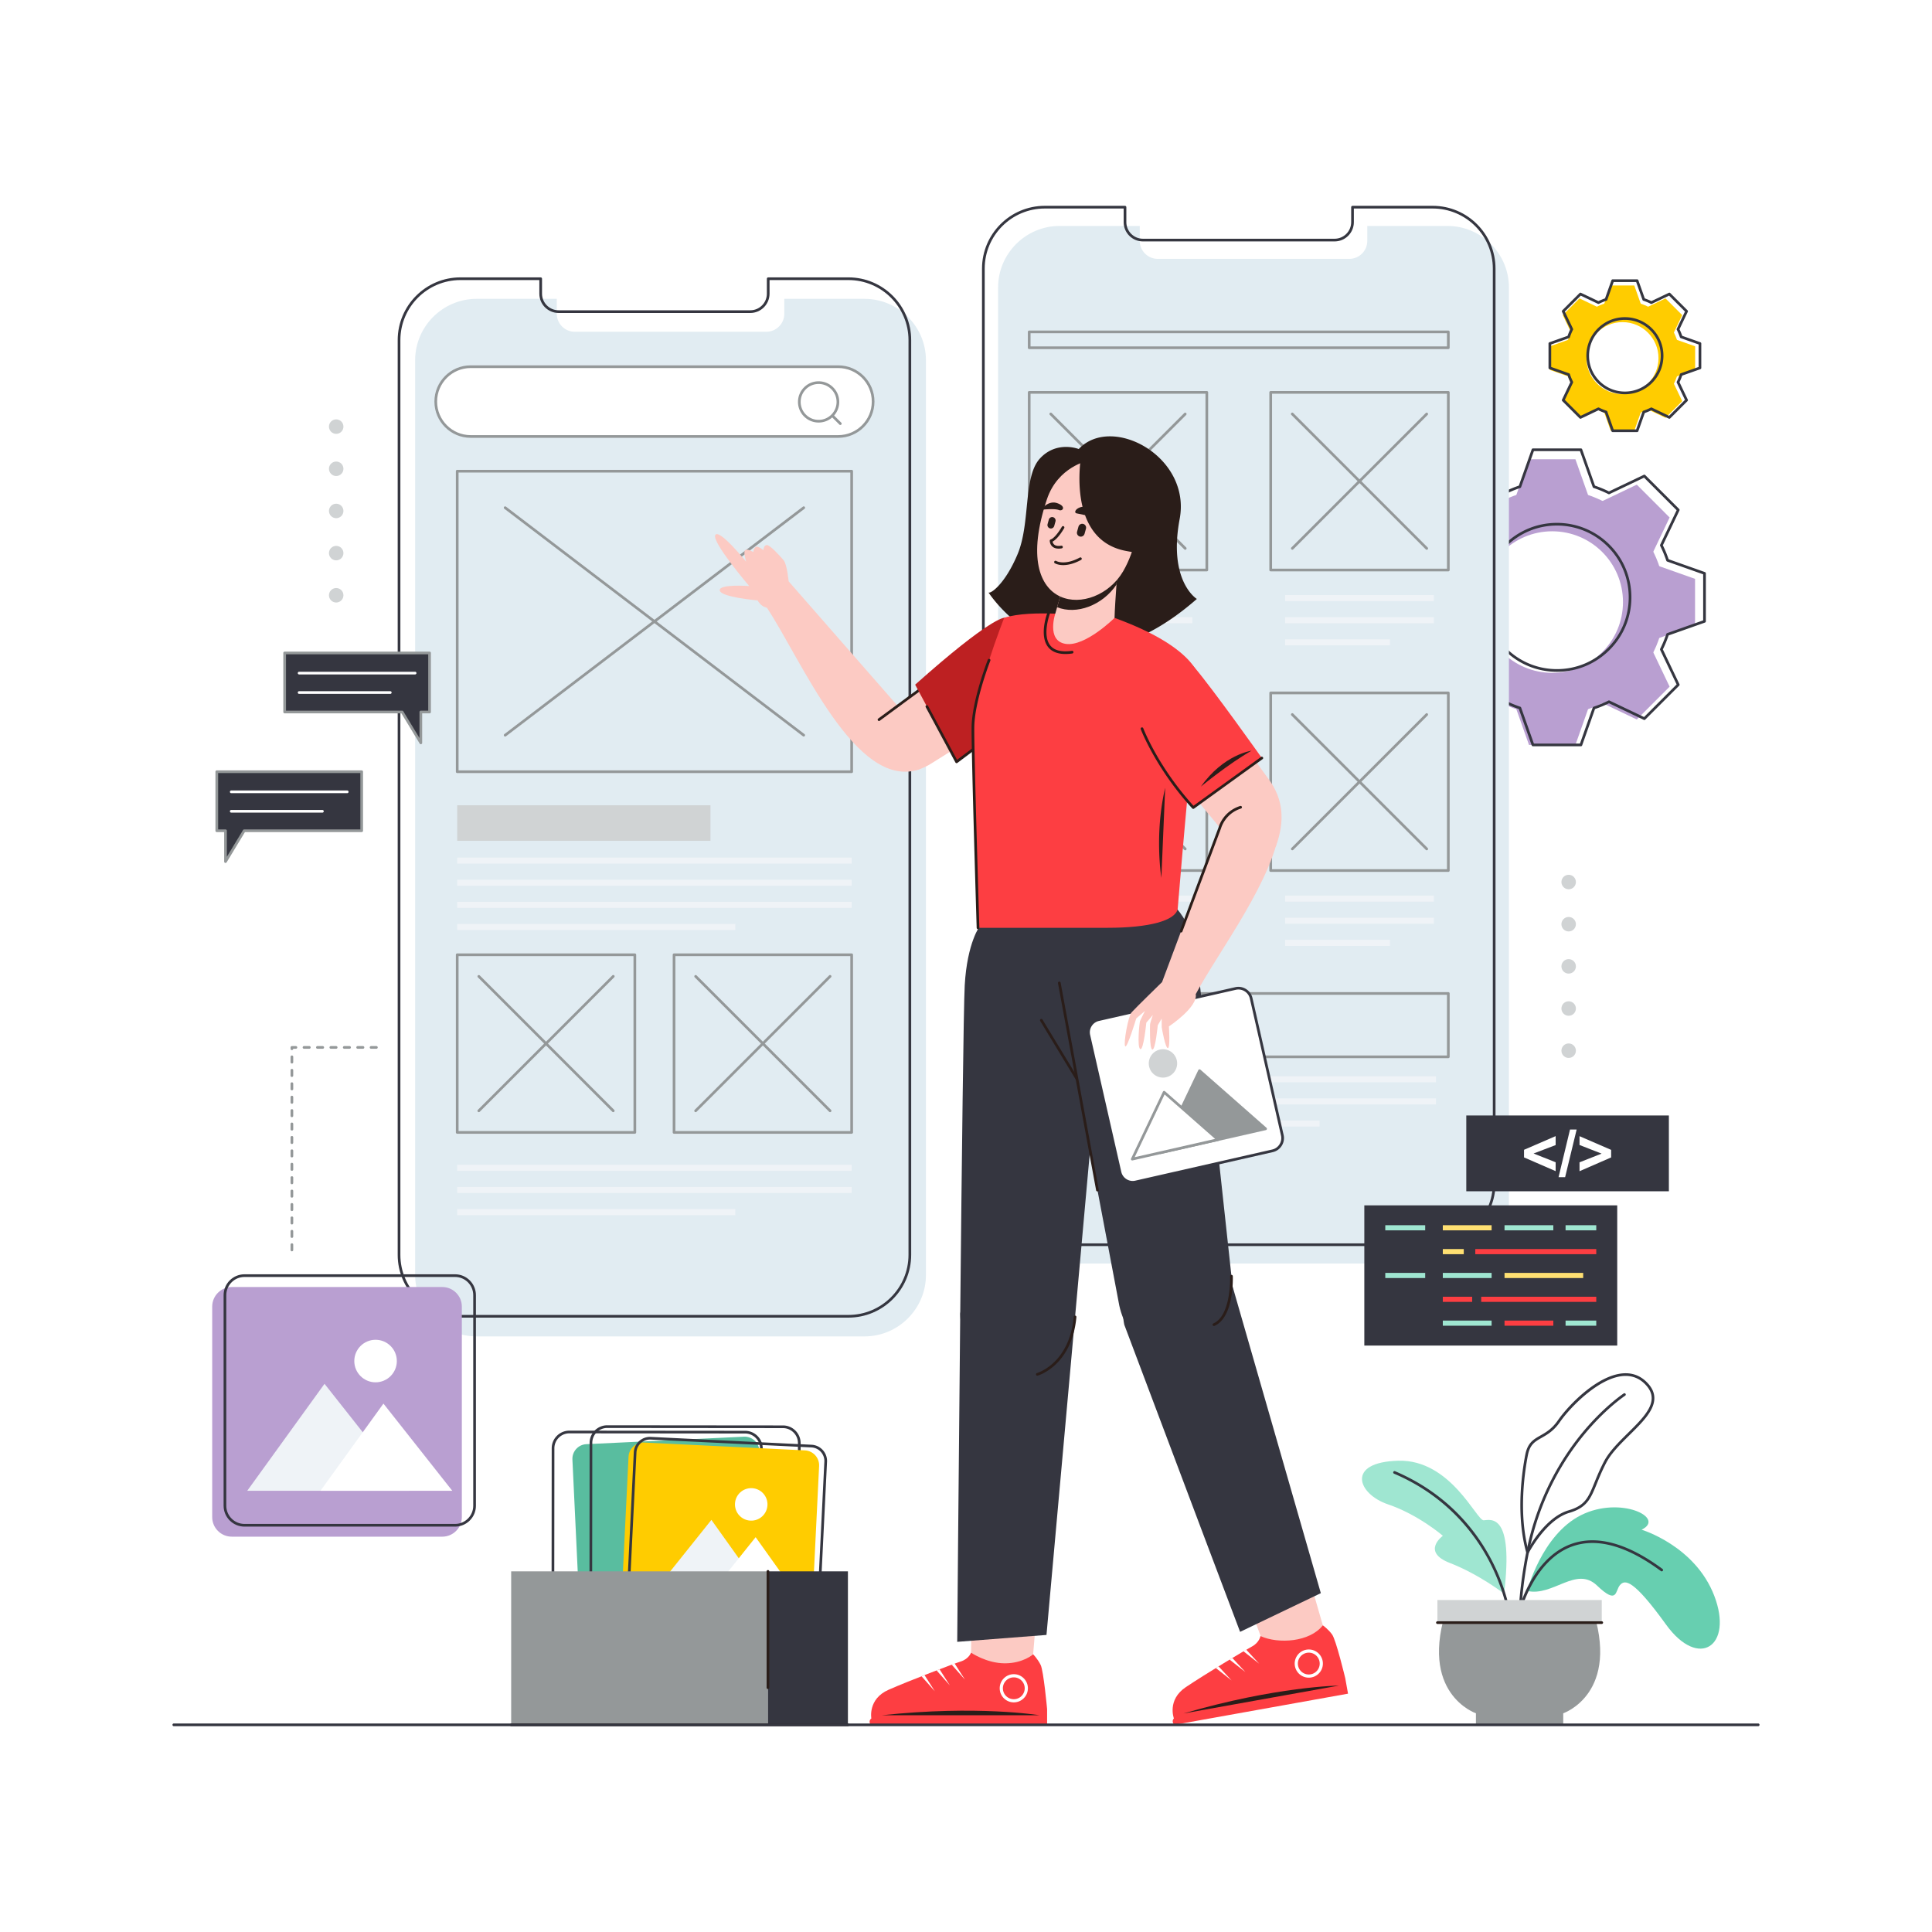 <svg xmlns="http://www.w3.org/2000/svg" width="3000" height="3000" id="female-ui-ux-designer-working-on-application-design"><path fill="#FFF" d="M0 0h3000v3000H0z"></path><path fill="#B99FD1" d="M2410.25 759.55c48.41 0 92.25 19.63 123.98 51.36 31.729 31.729 51.359 75.56 51.359 123.979 0 48.41-19.63 92.25-51.359 123.98-31.73 31.729-75.57 51.359-123.98 51.359-48.42 0-92.25-19.63-123.98-51.359-31.739-31.73-51.359-75.57-51.359-123.98 0-48.42 19.62-92.25 51.359-123.979 31.73-31.73 75.56-51.36 123.98-51.36zm77.71 97.62c-19.88-19.88-47.36-32.19-77.71-32.19s-57.83 12.311-77.72 32.19c-19.89 19.89-32.19 47.37-32.19 77.72 0 30.351 12.301 57.83 32.19 77.721 19.89 19.88 47.37 32.189 77.72 32.189s57.83-12.31 77.71-32.189c19.89-19.891 32.19-47.37 32.19-77.721 0-30.35-12.3-57.83-32.19-77.72z"></path><path fill="#B99FD1" d="M2410.25 713.08h-36.04l-30.46 86.09h133l-30.47-86.09zm0 443.62h-36.04l-30.46-86.09h133l-30.47 86.09z"></path><path fill="#B99FD1" d="m2253.4 778.05-25.48 25.48 39.33 82.41 94.05-94.04-82.41-39.34zm313.69 313.679-25.48 25.481-82.421-39.33 94.051-94.04 39.33 82.41zm0-313.679-25.48-25.49-82.421 39.34 94.051 94.04 39.33-82.41zm-313.69 313.679-25.48-25.479 39.33-82.41 94.05 94.04-82.41 39.33z"></path><path fill="#B99FD1" d="M2632.061 934.89v-36.04l-86.091-30.46v133l86.091-30.46zm-443.622 0v-36.04l86.091-30.46v133l-86.091-30.46z"></path><path fill="#353640" d="M2454.83 1158.785h-74.471a2.085 2.085 0 0 1-1.966-1.39l-19.95-56.384a183.124 183.124 0 0 1-21.681-8.983l-53.984 25.764c-.8.381-1.748.216-2.373-.408l-52.65-52.66a2.086 2.086 0 0 1-.407-2.372l25.764-53.975a183.252 183.252 0 0 1-8.992-21.69l-56.375-19.941a2.086 2.086 0 0 1-1.39-1.966v-74.47c0-.883.557-1.671 1.39-1.966l56.375-19.951a183.19 183.19 0 0 1 8.991-21.68l-25.763-53.984a2.086 2.086 0 0 1 .407-2.372l52.65-52.65a2.086 2.086 0 0 1 2.373-.408l53.983 25.763a181.96 181.96 0 0 1 21.682-8.983l19.95-56.383a2.085 2.085 0 0 1 1.966-1.39h74.471c.884 0 1.671.557 1.966 1.39l19.94 56.383a181.443 181.443 0 0 1 21.682 8.983l53.983-25.763a2.085 2.085 0 0 1 2.372.407l52.661 52.651c.624.625.787 1.575.407 2.372l-25.764 53.986a184.467 184.467 0 0 1 8.982 21.679l56.385 19.951a2.086 2.086 0 0 1 1.39 1.966v74.471c0 .883-.557 1.671-1.39 1.966l-56.385 19.941a183.834 183.834 0 0 1-8.982 21.679l25.764 53.986c.38.797.217 1.748-.407 2.372l-52.66 52.66a2.086 2.086 0 0 1-2.373.408l-53.975-25.764a183.29 183.29 0 0 1-21.69 8.984l-19.94 56.383a2.085 2.085 0 0 1-1.966 1.388zm-72.997-4.17h71.522l19.788-55.95a2.084 2.084 0 0 1 1.306-1.282 178.885 178.885 0 0 0 23.031-9.539 2.09 2.09 0 0 1 1.828-.016l53.56 25.565 50.575-50.576-25.565-53.57a2.086 2.086 0 0 1 .016-1.829 179.646 179.646 0 0 0 9.54-23.022 2.085 2.085 0 0 1 1.281-1.303l55.95-19.788v-71.522l-55.95-19.798a2.08 2.08 0 0 1-1.281-1.303 180.346 180.346 0 0 0-9.54-23.022 2.087 2.087 0 0 1-.016-1.828l25.565-53.57-50.575-50.566-53.569 25.565a2.09 2.09 0 0 1-1.831-.017c-7.4-3.7-15.146-6.909-23.019-9.538a2.086 2.086 0 0 1-1.306-1.282l-19.788-55.95h-71.522l-19.797 55.95a2.084 2.084 0 0 1-1.306 1.282 177.719 177.719 0 0 0-23.02 9.538 2.092 2.092 0 0 1-1.83.017l-53.569-25.565-50.565 50.566 25.565 53.57c.276.58.271 1.255-.017 1.831a178.57 178.57 0 0 0-9.549 23.021 2.086 2.086 0 0 1-1.281 1.302l-55.94 19.797v71.523l55.94 19.788a2.083 2.083 0 0 1 1.281 1.303 179.091 179.091 0 0 0 9.549 23.032c.287.575.293 1.25.017 1.83l-25.565 53.56 50.566 50.576 53.568-25.565a2.083 2.083 0 0 1 1.829.016 178.767 178.767 0 0 0 23.021 9.539 2.09 2.09 0 0 1 1.305 1.282l19.798 55.948zm35.757-111.44c-30.896 0-59.934-12.029-81.765-33.871-21.835-21.835-33.86-50.873-33.86-81.764s12.025-59.929 33.86-81.764c21.836-21.835 50.874-33.861 81.765-33.861 30.892 0 59.929 12.025 81.765 33.861 21.841 21.831 33.87 50.869 33.87 81.764s-12.029 59.933-33.871 81.765c-21.831 21.841-50.869 33.87-81.764 33.87zm0-227.09c-29.777 0-57.768 11.591-78.815 32.639s-32.64 49.039-32.64 78.816 11.592 57.768 32.64 78.816c21.044 21.054 49.034 32.649 78.815 32.649s57.771-11.595 78.815-32.649c21.055-21.044 32.649-49.035 32.649-78.816 0-29.781-11.595-57.771-32.648-78.815-21.049-21.049-49.039-32.64-78.816-32.64z"></path><path fill="#FC0" d="M2519.4 466.92c24.619 0 46.909 9.98 63.05 26.12 16.13 16.13 26.11 38.42 26.11 63.04 0 24.63-9.98 46.92-26.11 63.05-16.14 16.141-38.431 26.12-63.05 26.12-24.621 0-46.92-9.979-63.051-26.12-16.14-16.13-26.12-38.42-26.12-63.05 0-24.62 9.98-46.91 26.12-63.04 16.13-16.14 38.43-26.12 63.051-26.12zm39.52 49.64c-10.11-10.109-24.09-16.369-39.52-16.369-15.44 0-29.41 6.26-39.53 16.369-10.11 10.11-16.37 24.091-16.37 39.521 0 15.44 6.26 29.42 16.37 39.53 10.12 10.109 24.09 16.369 39.53 16.369 15.43 0 29.409-6.26 39.52-16.369 10.11-10.11 16.37-24.091 16.37-39.53 0-15.431-6.26-29.411-16.37-39.521z"></path><path fill="#FC0" d="M2519.4 443.28h-18.33l-15.49 43.78h67.64l-15.5-43.78zm0 225.6h-18.33l-15.49-43.77h67.64l-15.5 43.77z"></path><path fill="#FC0" d="m2439.64 476.32-12.96 12.96 20 41.91 47.83-47.82-41.91-20.01zm159.52 159.53-12.96 12.96-41.91-20.01 47.83-47.821 20 41.911zm0-159.53-12.96-12.96-41.91 20.01 47.83 47.82 20-41.91zm-159.52 159.53-12.96-12.96 20-41.911 47.83 47.821-41.91 20.01z"></path><path fill="#FC0" d="M2632.2 556.08v-18.32l-43.78-15.489V589.9l43.78-15.49zm-225.6 0v-18.32l43.78-15.489V589.9l-43.78-15.49z"></path><path fill="#353640" d="M2542.07 670.965h-37.87a2.086 2.086 0 0 1-1.966-1.389l-9.982-28.199a94.185 94.185 0 0 1-10.227-4.239l-27.008 12.884a2.083 2.083 0 0 1-2.372-.408l-26.779-26.779a2.084 2.084 0 0 1-.407-2.373l12.895-26.998a93.699 93.699 0 0 1-4.241-10.236l-28.207-9.982a2.084 2.084 0 0 1-1.39-1.965v-37.87c0-.884.557-1.671 1.39-1.966l28.206-9.973a91.964 91.964 0 0 1 4.241-10.237l-12.894-27.006a2.086 2.086 0 0 1 .408-2.374l26.778-26.77a2.087 2.087 0 0 1 2.372-.408l27.008 12.885a93.99 93.99 0 0 1 10.227-4.239l9.982-28.209a2.085 2.085 0 0 1 1.966-1.389h37.87c.884 0 1.671.557 1.966 1.389l9.983 28.209a95.205 95.205 0 0 1 10.225 4.24l27.009-12.885a2.086 2.086 0 0 1 2.372.408l26.77 26.771c.624.625.787 1.575.407 2.372l-12.886 27.008a94.677 94.677 0 0 1 4.241 10.235l28.208 9.974a2.084 2.084 0 0 1 1.39 1.966v37.87c0 .883-.557 1.671-1.39 1.965l-28.209 9.983a94.35 94.35 0 0 1-4.239 10.227l12.885 27.007c.38.797.217 1.747-.407 2.372l-26.77 26.78a2.083 2.083 0 0 1-2.372.408l-27.009-12.885a94.58 94.58 0 0 1-10.234 4.24l-9.974 28.198a2.086 2.086 0 0 1-1.966 1.388zm-36.396-4.17h34.923l9.818-27.761a2.086 2.086 0 0 1 1.304-1.282 90.36 90.36 0 0 0 11.582-4.798 2.089 2.089 0 0 1 1.827-.016l26.59 12.685 24.687-24.695-12.687-26.59a2.087 2.087 0 0 1 .017-1.831 89.833 89.833 0 0 0 4.799-11.571 2.086 2.086 0 0 1 1.281-1.302l27.771-9.828v-34.922l-27.771-9.819a2.084 2.084 0 0 1-1.281-1.304 90.197 90.197 0 0 0-4.8-11.581 2.09 2.09 0 0 1-.016-1.829l12.686-26.59-24.686-24.686-26.59 12.686a2.087 2.087 0 0 1-1.828-.016 90.684 90.684 0 0 0-11.573-4.799 2.088 2.088 0 0 1-1.302-1.281l-9.828-27.771h-34.923l-9.827 27.771a2.086 2.086 0 0 1-1.302 1.281 90.06 90.06 0 0 0-11.572 4.798 2.082 2.082 0 0 1-1.83.017l-26.59-12.686-24.695 24.687 12.695 26.589a2.085 2.085 0 0 1-.018 1.833 87.515 87.515 0 0 0-4.796 11.573 2.089 2.089 0 0 1-1.283 1.308l-27.771 9.819v34.922l27.771 9.828a2.082 2.082 0 0 1 1.282 1.306 89.465 89.465 0 0 0 4.799 11.58 2.09 2.09 0 0 1 .016 1.829l-12.695 26.58 24.695 24.695 26.59-12.685a2.079 2.079 0 0 1 1.83.017 90.05 90.05 0 0 0 11.571 4.797 2.085 2.085 0 0 1 1.303 1.281l9.827 27.761zm17.456-54.62c-15.981 0-31.006-6.222-42.305-17.521-11.298-11.298-17.521-26.322-17.521-42.304 0-15.993 6.223-31.017 17.521-42.305 11.306-11.304 26.329-17.53 42.304-17.53 15.98 0 31.008 6.226 42.314 17.53 11.298 11.299 17.521 26.323 17.521 42.305 0 15.971-6.222 30.995-17.521 42.304-11.297 11.299-26.325 17.521-42.313 17.521zm0-115.49c-14.86 0-28.838 5.792-39.355 16.309-10.512 10.501-16.3 24.478-16.3 39.356 0 14.868 5.789 28.845 16.3 39.356 10.511 10.511 24.487 16.299 39.355 16.299 14.874 0 28.854-5.789 39.365-16.299 10.511-10.521 16.3-24.498 16.3-39.356 0-14.868-5.789-28.845-16.3-39.356-10.517-10.517-24.498-16.309-39.365-16.309zm-1366.39 2052.72h-.042l-272.889-.24c-7.288-.005-14.156-2.867-19.338-8.06-5.181-5.19-8.031-12.061-8.025-19.347l.239-272.891c.012-15.088 12.29-27.363 27.37-27.363l272.938.24c7.284.006 14.15 2.868 19.333 8.06s8.035 12.063 8.029 19.348l-.25 272.899c-.011 15.084-12.287 27.354-27.365 27.354zm-272.652-323.73c-12.816 0-23.224 10.406-23.233 23.197l-.239 272.891c-.005 6.171 2.413 11.995 6.807 16.397 4.395 4.403 10.216 6.831 16.39 6.835l272.89.24.036 2.085v-2.085c12.782.001 23.188-10.4 23.197-23.187l.25-272.9c.005-6.171-2.414-11.994-6.81-16.397-4.396-4.403-10.215-6.831-16.386-6.836l-272.902-.24z"></path><path fill="#59BD9F" d="M1155.29 2230.899 910.47 2242.5c-12.489.59-22.22 11.29-21.63 23.78l11.6 244.82c.591 12.479 11.291 22.209 23.78 21.619l244.82-11.6c12.479-.59 22.21-11.29 21.62-23.77l-11.6-244.82c-.59-12.489-11.29-22.219-23.77-21.63z"></path><path fill="#353640" d="M1215.568 2541.075a.067.067 0 0 0-.02 0l-272.89-.24c-7.288-.005-14.156-2.868-19.338-8.061-5.18-5.192-8.031-12.066-8.025-19.356l.25-272.89c.011-15.088 12.296-27.363 27.387-27.363l272.91.25c7.288.005 14.155 2.867 19.337 8.06 5.181 5.19 8.031 12.061 8.026 19.347l-.24 272.891c-.021 15.087-12.313 27.362-27.397 27.362zm-272.62-323.74c-12.809 0-23.225 10.406-23.233 23.197l-.25 272.89c-.004 6.176 2.413 12.003 6.808 16.406 4.395 4.404 10.215 6.833 16.389 6.837l272.89.24.016 2.085v-2.085c12.79 0 23.209-10.406 23.227-23.198l.24-272.89c.004-6.171-2.413-11.995-6.807-16.397-4.396-4.403-10.216-6.831-16.39-6.835l-272.89-.25z"></path><path fill="#FC0" d="m1249.89 2252.149-249.63-12.189c-12.729-.62-23.649 9.29-24.27 22.02l-12.19 249.621c-.62 12.729 9.29 23.649 22.021 24.279l249.619 12.18c12.73.621 23.66-9.279 24.28-22.01l12.181-249.63c.629-12.73-9.281-23.649-22.011-24.271z"></path><path fill="#353640" d="M1246.804 2543.502c-.41 0-.822-.01-1.235-.03l-249.63-12.189c-6.712-.326-12.911-3.266-17.454-8.275-4.542-5.009-6.864-11.465-6.537-18.178l12.189-249.631c.676-13.879 12.421-24.67 26.455-23.991l249.62 12.181c13.912.688 24.678 12.561 24 26.464l-12.19 249.62c-.655 13.473-11.732 24.029-25.218 24.029zm-237.447-308.154c-11.259 0-20.507 8.809-21.055 20.054l-12.189 249.631c-.565 11.612 8.419 21.52 20.029 22.085l249.63 12.19c11.695.578 21.521-8.446 22.085-20.039l12.19-249.62c.565-11.608-8.425-21.521-20.041-22.097l-249.618-12.18a20.948 20.948 0 0 0-1.031-.024z"></path><path fill="#EFF3F7" d="m1198.57 2491.71-93.91-131.66-97.77 122.301z"></path><path fill="#FFF" d="m1249.9 2494.21-76.54-107.3-79.68 99.68zm-82.18-183.4c-13.93-.68-25.76 10.061-26.439 23.98-.681 13.92 10.05 25.76 23.979 26.439 13.92.681 25.76-10.05 26.44-23.979.68-13.92-10.06-25.76-23.98-26.44z"></path><path fill="#949899" d="M793.74 2678.31h398.72v-238.331H793.74z"></path><path fill="#353640" d="M1316.65 2678.31h-124.19v-238.331h124.19z"></path><path fill="#2A1D19" d="M1316.65 2680.395H793.74a2.086 2.086 0 0 1 0-4.17h522.91a2.086 2.086 0 0 1 0 4.17zm-124.19-57.7a2.086 2.086 0 0 1-2.085-2.085v-180.631a2.086 2.086 0 0 1 4.17 0v180.631a2.085 2.085 0 0 1-2.085 2.085z"></path><path fill="#E1ECF2" d="M1645.24 350.86h124.57v23.27c0 15.31 12.52 27.83 27.829 27.83h297.63c15.301 0 27.83-12.52 27.83-27.83v-23.27h124.561c52.46 0 95.38 42.92 95.38 95.38v1420.35c0 52.46-42.92 95.38-95.38 95.38h-602.42c-52.46 0-95.38-42.92-95.38-95.38V446.24c0-52.46 42.92-95.38 95.38-95.38z"></path><path fill="#353640" d="M2224.75 1934.895h-602.42c-53.742 0-97.465-43.723-97.465-97.465V417.07c0-53.742 43.723-97.465 97.465-97.465h124.56c1.151 0 2.085.934 2.085 2.085v23.28c0 14.196 11.549 25.745 25.745 25.745h297.63c14.196 0 25.745-11.549 25.745-25.745v-23.28c0-1.151.934-2.085 2.085-2.085h124.57c53.742 0 97.465 43.723 97.465 97.465v1420.36c0 53.742-43.723 97.465-97.465 97.465zm-602.42-1611.12c-51.443 0-93.295 41.852-93.295 93.295v1420.36c0 51.443 41.852 93.295 93.295 93.295h602.42c51.443 0 93.295-41.852 93.295-93.295V417.07c0-51.443-41.852-93.295-93.295-93.295h-122.485v21.195c0 16.495-13.42 29.915-29.915 29.915h-297.63c-16.495 0-29.915-13.42-29.915-29.915v-21.195H1622.33z"></path><path fill="#949899" d="M2248.939 1643.105h-650.81a2.086 2.086 0 0 1-2.085-2.085v-98.391c0-1.151.934-2.085 2.085-2.085h650.81c1.151 0 2.085.934 2.085 2.085v98.391a2.084 2.084 0 0 1-2.085 2.085zm-648.724-4.169h646.64v-94.221h-646.64v94.221z"></path><path fill="#EFF3F7" d="M1617.29 1671.229h612.5v9.371h-612.5zm0 34.371h612.5v9.37h-612.5zm0 34.379h431.78v9.371h-431.78z"></path><path fill="#949899" d="M1873.939 887.185h-275.81a2.086 2.086 0 0 1-2.085-2.085V609.29c0-1.151.934-2.085 2.085-2.085h275.81c1.151 0 2.085.934 2.085 2.085V885.1a2.085 2.085 0 0 1-2.085 2.085zm-273.724-4.17h271.64v-271.64h-271.64v271.64z"></path><path fill="#949899" d="M1840.41 853.655a2.083 2.083 0 0 1-1.475-.611L1736.04 750.149l-102.896 102.896a2.086 2.086 0 0 1-2.949-2.948L1733.092 747.2l-102.896-102.896a2.085 2.085 0 1 1 2.949-2.948l102.896 102.896 102.896-102.896a2.086 2.086 0 0 1 2.949 2.948L1738.988 747.2l102.896 102.896a2.085 2.085 0 0 1-1.474 3.559z"></path><path fill="#EFF3F7" d="M1620.57 924.01h230.93v9.37h-230.93zm0 34.37h230.93v9.37h-230.93zm0 34.38h162.8v9.37h-162.8z"></path><path fill="#949899" d="M2248.939 887.185h-275.81a2.086 2.086 0 0 1-2.085-2.085V609.29c0-1.151.934-2.085 2.085-2.085h275.81c1.151 0 2.085.934 2.085 2.085V885.1a2.085 2.085 0 0 1-2.085 2.085zm-273.724-4.17h271.64v-271.64h-271.64v271.64z"></path><path fill="#949899" d="M2215.41 853.655a2.083 2.083 0 0 1-1.475-.611L2111.04 750.149l-102.896 102.896a2.086 2.086 0 0 1-2.949-2.948L2108.092 747.2l-102.896-102.896a2.085 2.085 0 1 1 2.949-2.948l102.896 102.896 102.896-102.896a2.086 2.086 0 0 1 2.949 2.948L2113.988 747.2l102.896 102.896a2.085 2.085 0 0 1-1.474 3.559z"></path><path fill="#EFF3F7" d="M1995.57 924.01h230.93v9.37h-230.93zm0 34.37h230.93v9.37h-230.93zm0 34.38h162.8v9.37h-162.8z"></path><path fill="#949899" d="M1873.939 1353.855h-275.81a2.086 2.086 0 0 1-2.085-2.085v-275.81c0-1.151.934-2.085 2.085-2.085h275.81c1.151 0 2.085.934 2.085 2.085v275.811a2.084 2.084 0 0 1-2.085 2.084zm-273.724-4.169h271.64v-271.641h-271.64v271.641z"></path><path fill="#949899" d="M1840.41 1320.314a2.087 2.087 0 0 1-1.475-.61l-102.896-102.891-102.896 102.891a2.086 2.086 0 0 1-2.949-2.948l102.896-102.891-102.896-102.891a2.086 2.086 0 0 1 2.949-2.948l102.896 102.891 102.896-102.891a2.086 2.086 0 0 1 2.949 2.948l-102.896 102.891 102.896 102.891a2.086 2.086 0 0 1-1.474 3.558z"></path><path fill="#EFF3F7" d="M1620.57 1390.67h230.93v9.38h-230.93zm0 34.38h230.93v9.37h-230.93zm0 34.37h162.8v9.37h-162.8z"></path><path fill="#949899" d="M2248.939 1353.855h-275.81a2.086 2.086 0 0 1-2.085-2.085v-275.81c0-1.151.934-2.085 2.085-2.085h275.81c1.151 0 2.085.934 2.085 2.085v275.811a2.084 2.084 0 0 1-2.085 2.084zm-273.724-4.169h271.64v-271.641h-271.64v271.641z"></path><path fill="#949899" d="M2215.41 1320.314a2.087 2.087 0 0 1-1.475-.61l-102.896-102.891-102.896 102.891a2.086 2.086 0 0 1-2.949-2.948l102.896-102.891-102.896-102.891a2.086 2.086 0 0 1 2.949-2.948l102.896 102.891 102.896-102.891a2.086 2.086 0 0 1 2.949 2.948l-102.896 102.891 102.896 102.891a2.086 2.086 0 0 1-1.474 3.558z"></path><path fill="#EFF3F7" d="M1995.57 1390.67h230.93v9.38h-230.93zm0 34.38h230.93v9.37h-230.93zm0 34.37h162.8v9.37h-162.8z"></path><path fill="#949899" d="M2248.939 542.064h-650.81a2.086 2.086 0 0 1-2.085-2.085v-24.6c0-1.151.934-2.085 2.085-2.085h650.81c1.151 0 2.085.934 2.085 2.085v24.6a2.084 2.084 0 0 1-2.085 2.085zm-648.724-4.169h646.64v-20.43h-646.64v20.43z"></path><path fill="#E1ECF2" d="M740 464.04h124.57v23.28c0 15.3 12.52 27.83 27.83 27.83h297.63c15.3 0 27.83-12.53 27.83-27.83v-23.28h124.56c52.46 0 95.38 42.92 95.38 95.38v1420.36c0 52.46-42.92 95.38-95.38 95.38H740c-52.46 0-95.38-42.92-95.38-95.38V559.42c0-52.46 42.92-95.38 95.38-95.38z"></path><path fill="#353640" d="M1317.42 2045.995H715c-53.742 0-97.465-43.723-97.465-97.465V528.17c0-53.742 43.723-97.465 97.465-97.465h124.57c1.151 0 2.085.934 2.085 2.085v23.28c0 14.196 11.549 25.745 25.745 25.745h297.63c14.196 0 25.745-11.549 25.745-25.745v-23.28c0-1.151.934-2.085 2.085-2.085h124.56c53.742 0 97.465 43.723 97.465 97.465v1420.36c0 53.742-43.723 97.465-97.465 97.465zM715 434.875c-51.443 0-93.295 41.852-93.295 93.295v1420.36c0 51.443 41.852 93.295 93.295 93.295h602.42c51.443 0 93.295-41.852 93.295-93.295V528.17c0-51.443-41.852-93.295-93.295-93.295h-122.475v21.195c0 16.495-13.42 29.915-29.915 29.915H867.4c-16.495 0-29.915-13.42-29.915-29.915v-21.195H715z"></path><path fill="#FFF" d="M730.8 569.41h570.82c29.8 0 54.17 24.38 54.17 54.17 0 29.79-24.37 54.17-54.17 54.17H730.8c-29.79 0-54.16-24.38-54.16-54.17 0-29.79 24.37-54.17 54.16-54.17z"></path><path fill="#949899" d="M1301.62 679.835H730.8c-31.014 0-56.245-25.236-56.245-56.255s25.231-56.255 56.245-56.255h570.82c31.019 0 56.255 25.236 56.255 56.255s-25.236 56.255-56.255 56.255zM730.8 571.495c-28.714 0-52.075 23.365-52.075 52.085s23.361 52.085 52.075 52.085h570.82c28.72 0 52.085-23.365 52.085-52.085s-23.365-52.085-52.085-52.085H730.8z"></path><path fill="#949899" d="M1304.84 659.875a2.078 2.078 0 0 1-1.474-.611l-11.092-11.091c-5.844 5.146-13.27 7.957-21.129 7.957-8.558 0-16.602-3.333-22.65-9.386-6.052-6.052-9.385-14.097-9.385-22.653 0-8.555 3.334-16.598 9.386-22.646 6.047-6.052 14.092-9.386 22.649-9.386 8.558 0 16.603 3.333 22.65 9.387 6.051 6.047 9.384 14.089 9.384 22.645 0 7.858-2.811 15.284-7.958 21.132l11.092 11.092a2.085 2.085 0 0 1-1.473 3.56zm-33.695-63.645c-7.444 0-14.44 2.899-19.7 8.164l-.001.001c-5.265 5.26-8.164 12.255-8.164 19.696 0 7.442 2.899 14.44 8.164 19.705 5.261 5.265 12.257 8.164 19.701 8.164 7.441 0 14.436-2.897 19.696-8.159l.005-.005.004-.005c5.262-5.265 8.159-12.261 8.159-19.7 0-7.441-2.899-14.437-8.163-19.696-5.261-5.266-12.257-8.165-19.701-8.165zm51.315 604.175h-612.5a2.086 2.086 0 0 1-2.085-2.085V731.65c0-1.151.934-2.085 2.085-2.085h612.5c1.151 0 2.085.934 2.085 2.085v466.67a2.085 2.085 0 0 1-2.085 2.085zm-610.415-4.17h608.33v-462.5h-608.33v462.5z"></path><path fill="#949899" d="M1247.989 1143.665c-.441 0-.885-.139-1.262-.426l-230.512-175.627-230.512 175.627a2.085 2.085 0 1 1-2.527-3.317l229.599-174.931-229.599-174.932a2.085 2.085 0 1 1 2.527-3.317l230.512 175.627 230.512-175.627a2.085 2.085 0 1 1 2.527 3.317L1019.655 964.99l229.599 174.931a2.085 2.085 0 0 1-1.265 3.744zm-262.219 616.79H709.96a2.086 2.086 0 0 1-2.085-2.085v-275.81c0-1.151.934-2.085 2.085-2.085h275.81c1.151 0 2.085.934 2.085 2.085v275.811a2.086 2.086 0 0 1-2.085 2.084zm-273.725-4.17h271.64v-271.641h-271.64v271.641z"></path><path fill="#949899" d="M952.24 1726.915a2.077 2.077 0 0 1-1.474-.61L847.87 1623.408l-102.896 102.896a2.085 2.085 0 1 1-2.948-2.949l102.896-102.896-102.896-102.896a2.086 2.086 0 0 1 2.948-2.949L847.87 1617.51l102.896-102.896a2.085 2.085 0 1 1 2.948 2.949L850.819 1620.46l102.896 102.896a2.086 2.086 0 0 1-1.475 3.559zm370.22 33.54h-275.8a2.086 2.086 0 0 1-2.085-2.085v-275.81c0-1.151.934-2.085 2.085-2.085h275.8c1.151 0 2.085.934 2.085 2.085v275.811c0 1.15-.934 2.084-2.085 2.084zm-273.715-4.17h271.63v-271.641h-271.63v271.641z"></path><path fill="#949899" d="M1288.93 1726.915a2.077 2.077 0 0 1-1.474-.61l-102.896-102.896-102.896 102.896a2.085 2.085 0 1 1-2.948-2.949l102.896-102.896-102.896-102.896a2.086 2.086 0 0 1 2.948-2.949l102.896 102.896 102.896-102.896a2.085 2.085 0 1 1 2.948 2.949l-102.896 102.896 102.896 102.896a2.086 2.086 0 0 1-1.474 3.559z"></path><path fill="#D0D3D4" d="M709.96 1250.41h393.24v55.2H709.96z"></path><path fill="#EFF3F7" d="M709.96 1331.66h612.5v9.37h-612.5zm0 34.37h612.5v9.37h-612.5zm0 34.37h612.5v9.371h-612.5zm0 34.38h431.79v9.37H709.96zm0 373.949h612.5v9.371h-612.5zm0 34.381h612.5v9.369h-612.5zm0 34.369h431.79v9.371H709.96z"></path><path fill="#FCCAC3" d="M1393.189 1095.37 1224.6 902.7s-2.54-26.68-7.819-32.82c-5.28-6.14-21.45-24.32-26.37-23.55-4.91.77-4.891 7.91-4.891 7.91s-8.42-6.78-11.739-5.09c-3.32 1.699-4.04 8.09-4.04 8.09s-7.62-4.84-12.08-3.38.979 18.34.979 18.34-42.199-52.07-47.97-41.37c-5.77 10.7 52.68 79.19 52.68 79.19s-47.72-3.57-45.72 6.949c2 10.511 58.681 15.33 58.681 15.33 5.239 8.23 9.41 9.95 14.63 11.51 53.59 81.051 137.53 283.211 235.59 251.08 19.579-9.579 9.009-47.109-33.342-99.519z"></path><path fill="#FCCAC3" d="m1517.74 1005.91-124.551 89.46c-57.02 45.24-17.56 111.24 33.011 99.64 6.6-2.14 13.25-5.26 19.97-9.5 83.96-52.979 130.75-79.819 130.75-79.819s36.18-104.541-59.18-99.781z"></path><path fill="#2A1D19" d="M1364.921 1119.555a2.085 2.085 0 0 1-1.238-3.764l98.24-72.359a2.084 2.084 0 1 1 2.473 3.357l-98.24 72.359a2.07 2.07 0 0 1-1.235.407z"></path><path fill="#FCCAC3" d="m1507.87 2566.24 2.89-228.761s34.51-65.319 112.15 7.391l-18.66 223.93c-13.09 33.62-87.13 77.37-96.38-2.56z"></path><path fill="#FD3E42" d="M1353.02 2668.33s-5.699-30.229 26.811-44.49c32.5-14.26 99.52-39.92 112.07-43.909 12.55-4 15.97-13.69 15.97-13.69s23.95 16.54 52.47 16.54 43.91-13.98 43.91-13.98 7.141 7.131 11.7 16.541c4.56 9.42 9.979 68.439 9.979 68.439v24.53h-274.05s-4.2-5.89 1.14-9.981z"></path><path fill="#FFF" d="M1574.23 2599.68c6.039 0 11.51 2.45 15.47 6.41a21.829 21.829 0 0 1 6.409 15.46 21.81 21.81 0 0 1-6.409 15.47c-3.97 3.96-9.44 6.41-15.47 6.41-6.041 0-11.5-2.45-15.461-6.41a21.779 21.779 0 0 1-6.42-15.47c0-6.03 2.45-11.51 6.41-15.46a21.814 21.814 0 0 1 15.471-6.41zm11.98 9.889a16.897 16.897 0 0 0-11.979-4.959c-4.681 0-8.92 1.899-11.99 4.959a16.914 16.914 0 0 0-4.96 11.98c0 4.689 1.899 8.93 4.96 11.99 3.06 3.07 7.3 4.96 11.99 4.96 4.68 0 8.92-1.89 11.989-4.96a16.896 16.896 0 0 0 4.95-11.99c0-4.679-1.891-8.909-4.96-11.98z"></path><path fill="#2A1D19" d="M1369.02 2663.46h245.261c-.001 0-96.131-16.03-245.261 0z"></path><path fill="#FFF" d="m1451.6 2626.18-20.661-23.29 4.611-1.81zm23.37-9.05-20.659-23.29 4.609-1.8zm23.38-9.04-20.661-23.29 4.601-1.81z"></path><path fill="#FCCAC3" d="m1963.061 2555.68-78.621-214.85s9.031-73.32 107.461-32.96l62.17 215.939c-.301 36.071-53.941 103.291-91.01 31.871z"></path><path fill="#FD3E42" d="M1822.811 2668.29s-10.95-28.75 18.529-48.52c29.48-19.78 90.91-56.871 102.561-63.021 11.64-6.14 13.3-16.29 13.3-16.29 28.03 12.74 76.91 9.25 96.87-16.65 0 0 8.27 5.761 14.42 14.221 6.16 8.449 20.38 67.75 20.38 67.75l4.33 24.14-269.75 48.39c-.001 0-5.181-5.06-.64-10.02z"></path><path fill="#FFF" d="M2028.42 2561.66c5.95-1.07 11.76.38 16.36 3.569 4.59 3.2 7.97 8.15 9.04 14.101 1.06 5.94-.38 11.75-3.58 16.351-3.2 4.6-8.15 7.979-14.09 9.039a21.81 21.81 0 0 1-16.351-3.569 21.842 21.842 0 0 1-9.05-14.101 21.808 21.808 0 0 1 3.58-16.35 21.76 21.76 0 0 1 14.091-9.04zm13.54 7.62a16.848 16.848 0 0 0-12.67-2.771 16.93 16.93 0 0 0-10.92 7 16.962 16.962 0 0 0 4.229 23.601c3.561 2.47 8.07 3.59 12.681 2.76s8.45-3.44 10.92-7a16.89 16.89 0 0 0 2.76-12.67c-.82-4.61-3.44-8.44-7-10.92z"></path><path fill="#2A1D19" d="m1837.7 2660.67 241.409-43.31s-97.449 1.209-241.409 43.31z"></path><path fill="#FFF" d="m1912.4 2609.39-24.45-19.27 4.22-2.599zm21.411-13.03-24.452-19.27 4.221-2.6zm21.409-13.02-24.45-19.28 4.22-2.59z"></path><path fill="#353640" d="M1491.04 2039.81c-2.56 255.121-4.67 509.631-4.67 509.631l138.6-10.721 44.38-493.79s1.61-91.26-82.22-91.45c-83.819-.19-96.09 86.33-96.09 86.33zm254.75 17.24c89.81 238.801 179.82 476.881 179.82 476.881l125.36-60.091-137.07-476.45s-31.48-85.68-109.71-55.56c-78.23 30.12-58.4 115.22-58.4 115.22z"></path><path fill="#353640" d="M1521.96 1437.13s-20.24 26.04-23.95 93.08c-1.8 32.38-4.57 271.25-6.97 509.6 2.399 118.59 165.08 142.82 178.31 5.12l47.311-526.45c-4.791-121.251-124.001-156.52-194.701-81.35z"></path><path fill="#2A1D19" d="M1698.652 1720.935a2.08 2.08 0 0 1-1.784-1.004l-81.67-134.609a2.082 2.082 0 0 1 .701-2.863 2.082 2.082 0 0 1 2.863.701l81.67 134.609a2.082 2.082 0 0 1-1.78 3.166zm-87.903 415.231a2.085 2.085 0 0 1-.571-4.091c.126-.036 12.808-3.778 26.105-16.35 12.269-11.599 27.604-33.329 30.99-70.982a2.074 2.074 0 0 1 2.263-1.89 2.085 2.085 0 0 1 1.89 2.263c-3.514 39.086-19.59 61.711-32.456 73.808-14.022 13.184-27.1 17.006-27.649 17.162a2.1 2.1 0 0 1-.572.08z"></path><path fill="#353640" d="M1650.109 1430.32s-14.729 29.51-5.219 95.97c4.59 32.109 48.739 266.88 93.159 501.06 25.63 115.82 189.9 107.66 175.851-29.96l-56.91-525.5c-28.49-117.95-152.301-129.14-206.881-41.57z"></path><path fill="#2A1D19" d="M1704.118 1850.045a2.086 2.086 0 0 1-2.049-1.707l-59.229-321.67a2.087 2.087 0 0 1 4.102-.756l59.229 321.67a2.087 2.087 0 0 1-2.053 2.463zm180.853 208.961a2.086 2.086 0 0 1-.837-3.996c27.955-12.229 26.006-72.603 25.982-73.211a2.086 2.086 0 0 1 2.005-2.163 2.072 2.072 0 0 1 2.163 2.005c.098 2.601 2.052 63.833-28.479 77.189a2.076 2.076 0 0 1-.834.176z"></path><path fill="#BD2022" d="m1421.061 1063.16 64.33 119.8s87.26-62.859 117.579-102.79c30.32-39.93 10.341-130.1-43.63-120.88 0 0-20.699-1.14-138.279 103.87z"></path><path fill="#2A1D19" d="M1485.391 1185.045a2.081 2.081 0 0 1-1.837-1.099l-46.101-85.86a2.084 2.084 0 1 1 3.674-1.972l44.954 83.724 22.938-17.196a2.085 2.085 0 0 1 2.502 3.337l-24.879 18.65a2.096 2.096 0 0 1-1.251.416zM1675.07 697.25s-34.471-13.66-60.48 14.95c-26.01 28.609-14.3 100.14-34.46 148.26s-43.56 63.07-45.521 59.17c-1.949-3.9 117.051 191.18 323.83 10.41 0 0-44.869-27.311-26.66-124.2 18.201-96.89-105.34-163.21-156.709-108.59z"></path><path fill="#FD3E42" d="M1559.34 959.29s-47.5 119.95-48.98 177.63c-1.479 57.68 8.301 303.771 8.301 303.771h201.04c65.46 0 105.08-11.271 108.979-29.15 6.561-78.96 24.961-295.021 34.58-353.9 0 0 1.37-49.56-132.609-98.17-49.111-3.451-128.621-13.621-171.311-.181z"></path><path fill="#2A1D19" d="M1518.659 1442.775a2.085 2.085 0 0 1-2.083-2.021c-.083-2.693-8.308-269.732-7.901-311.195.409-41.792 25.007-104.664 25.256-105.294a2.086 2.086 0 0 1 3.879 1.53c-.245.623-24.563 62.788-24.965 103.806-.405 41.379 7.816 308.334 7.899 311.025a2.085 2.085 0 0 1-2.02 2.148l-.065.001zm290.621-219.504-5.91 139.76c0-.001-11.1-67.291 5.91-139.76zm-154.867-207.736c-12.134 0-21.123-3.568-26.8-10.661-14.373-17.958-1.912-51.597-1.374-53.021a2.086 2.086 0 0 1 3.902 1.473c-.123.327-12.162 32.848.732 48.948 6.244 7.796 17.553 10.597 33.605 8.332a2.085 2.085 0 0 1 .582 4.129c-3.781.534-7.331.8-10.647.8z"></path><path fill="#FCCAC3" d="M1736.18 874.94s-4.88 59.819-5.529 84.529c0 0-45.51 45.19-76.08 40.311-30.561-4.87-15.6-48.11-15.6-48.11l18.529-65.03 78.68-11.7z"></path><path fill="#2A1D19" d="M1736.18 874.94s-1.209 14.84-2.51 32.8c-21.8 32.39-62.14 47.26-92.189 35.12l16.02-56.221 78.679-11.699z"></path><path fill="#FCCAC3" d="M1689.37 715.45s-46.78 9.22-63.72 59.83c-60.2 179.819 75.529 185.399 118.34 111.84 37.449-64.34 39.02-182.72-54.62-171.67z"></path><path fill="#2A1D19" d="M1679.62 702.45s-26.66 133.95 67.63 152.81c94.28 18.86 76.32-31.66 55.91-94.29-20.4-62.62-126.14-79.33-123.54-58.52zm-28.635 175.053c-8.344 0-12.797-2.716-13.121-2.922a2.084 2.084 0 0 1 2.221-3.529c.193.117 12.863 7.505 36.595-5.277a2.085 2.085 0 1 1 1.978 3.671c-11.671 6.287-20.938 8.057-27.673 8.057zm-7.129-25.609c-3.975 0-7.193-1.035-9.603-3.097-4.211-3.603-4.191-8.947-4.188-9.173a2.084 2.084 0 0 1 1.461-1.962c6.149-1.929 14.603-14.861 17.34-19.681a2.085 2.085 0 0 1 3.627 2.059c-1.023 1.803-9.739 16.833-18.102 20.946.252 1.278.906 3.235 2.608 4.673 2.319 1.959 5.982 2.53 10.892 1.697a2.09 2.09 0 0 1 2.404 1.707 2.086 2.086 0 0 1-1.707 2.405c-1.679.283-3.257.426-4.732.426zm-23.106-60.684s16.93-1.76 23.41.74 11.779-5.891-2.801-10.75c-14.579-4.86-27.239 11.78-20.609 10.01z"></path><path fill="#2A1D19" d="M1671.33 797.06s25.359 4.881 34.779 8.461c9.431 3.569 2.281-13.66-14.789-17.891-17.07-4.22-25.68 7.48-19.99 9.43zm-36.11 6.02c2.841.79 4.521 3.76 3.73 6.61l-1.96 7.05c-.79 2.84-3.771 4.52-6.61 3.729-2.84-.79-4.521-3.77-3.729-6.609l1.959-7.051c.79-2.839 3.76-4.519 6.61-3.729zm46.86 10.45h.01c3.189.89 5.08 4.229 4.189 7.43l-2.199 7.93c-.891 3.2-4.24 5.091-7.43 4.2h-.011c-3.189-.89-5.079-4.24-4.189-7.43l2.2-7.93c.89-3.2 4.24-5.09 7.43-4.2z"></path><path fill="#FCCAC3" d="m1796.3 1167.19 97.91 118.01c32.58 33.99 66.16 49.67 86.81 29.3 14.45-39.26 11.891-73.271-10.709-104.1-58.7-80.061-78.601-109.19-78.601-109.19s-106.8-28.82-95.41 65.98z"></path><path fill="#FD3E42" d="m1959.4 1177.04-106.49 76.91s-82.811-84.3-79.86-130.15c2.96-45.85 50.95-123.66 80.94-88.449 29.98 35.209 105.41 141.689 105.41 141.689z"></path><path fill="#2A1D19" d="M1852.911 1256.035a2.08 2.08 0 0 1-1.538-.676c-56.548-61.713-79.806-122.498-80.034-123.104a2.086 2.086 0 0 1 3.903-1.47c.225.595 22.894 59.777 77.956 120.385l104.982-75.821a2.086 2.086 0 0 1 2.441 3.381l-106.49 76.91a2.073 2.073 0 0 1-1.22.395z"></path><path fill="#2A1D19" d="M1864.74 1221.42s42.59-35.27 78.6-55.72c0 0-43.47 5.8-78.6 55.72z"></path><path fill="#FFF" d="m1705.96 1583.28 212.64-48.37c10.851-2.46 21.74 4.39 24.2 15.229l48.37 212.65c2.47 10.84-4.391 21.73-15.23 24.2l-212.64 48.37c-10.85 2.47-21.739-4.391-24.2-15.23l-48.369-212.65c-2.471-10.839 4.378-21.729 15.229-24.199z"></path><path fill="#353640" d="M1758.835 1837.949c-10.33 0-19.485-7.3-21.769-17.357l-48.369-212.649c-1.318-5.786-.293-11.757 2.888-16.812 3.181-5.056 8.122-8.565 13.912-9.884l212.64-48.37a22.329 22.329 0 0 1 4.92-.553c10.336 0 19.494 7.299 21.776 17.354l48.37 212.649c1.317 5.785.291 11.756-2.893 16.813-3.183 5.056-8.122 8.565-13.908 9.884l-212.64 48.37a22.26 22.26 0 0 1-4.927.555zm164.222-301.455c-1.338 0-2.682.151-3.996.449l-212.638 48.37c-4.704 1.07-8.721 3.926-11.309 8.038-2.587 4.112-3.422 8.965-2.351 13.665l48.369 212.65c1.856 8.178 9.301 14.112 17.702 14.112 1.34 0 2.687-.152 4.002-.452l212.64-48.37c4.7-1.07 8.716-3.926 11.305-8.039 2.59-4.113 3.426-8.966 2.355-13.665l-48.37-212.65c-1.855-8.175-9.302-14.108-17.709-14.108z"></path><g fill="#949899"><path d="m1801.92 1789.92 60.7-127.38 102.58 90.24z"></path><path d="M1801.92 1792.005a2.083 2.083 0 0 1-1.882-2.981l60.7-127.38a2.08 2.08 0 0 1 1.463-1.146 2.077 2.077 0 0 1 1.796.477l102.58 90.24a2.085 2.085 0 0 1-.914 3.599l-163.28 37.14c-.154.034-.31.051-.463.051zm61.395-126.076-57.662 121.004 155.107-35.281-97.445-85.723z"></path></g><path fill="#FFF" d="m1758.189 1799.87 49.471-103.82 83.61 73.55z"></path><path fill="#949899" d="M1758.189 1801.955a2.083 2.083 0 0 1-1.882-2.981l49.471-103.82a2.08 2.08 0 0 1 3.259-.668l83.609 73.55a2.085 2.085 0 0 1-.914 3.599l-133.08 30.271a2.277 2.277 0 0 1-.463.049zm50.166-102.517-46.433 97.444 124.907-28.412-78.474-69.032z"></path><path fill="#D0D3D4" d="M1800.96 1629.8c11.86-2.699 23.66 4.73 26.36 16.59 2.699 11.86-4.73 23.66-16.59 26.36-11.86 2.7-23.66-4.729-26.36-16.59s4.73-23.66 16.59-26.36z"></path><path fill="#FCCAC3" d="m1894.21 1285.2-89.771 239.77s-41.899 40.83-47.289 46.99c-5.391 6.16-12.83 47.92-10.051 52.65 2.78 4.729 17.271-43.2 17.271-43.2l13.479-11.601s-6.75 13.41-7.65 15.7c-.899 2.3-4.779 40.49.341 43.49 5.11 2.99 9.439-40.979 9.439-40.979l10.13-11.91s-4.149 12.27-4.31 14.359c-.15 2.09-1.07 38.63 3.62 39.311 4.699.68 8.35-37.76 8.35-37.76l6.051-10.381s-.041 11.08.09 13.28c.129 2.2 5.76 33.03 9.59 32.55 3.83-.489 1.59-33.63 1.59-33.63s45.17-29.88 41.64-50.12v-.01c34.63-65.29 123.32-180.3 131.7-264.72-.391-1.811-7.99-34.94-40.83-37.74-33.76-2.879-53.391 43.951-53.39 43.951z"></path><path fill="#2A1D19" d="M1834.05 1447.965a2.085 2.085 0 0 1-1.952-2.817l60.124-160.584c.555-2.042 7.273-24.712 33.587-33.072a2.086 2.086 0 0 1 1.262 3.975c-24.716 7.852-30.784 30.035-30.843 30.258-.018.069-.04.14-.065.207l-60.16 160.68a2.089 2.089 0 0 1-1.953 1.353z"></path><path fill="#B99FD1" d="M686.82 1998.49h-327c-16.681 0-30.32 13.649-30.32 30.319v327.01c0 16.67 13.64 30.311 30.32 30.311h327c16.68 0 30.319-13.64 30.319-30.311v-327.01c.001-16.669-13.639-30.319-30.319-30.319z"></path><path fill="#353640" d="M706.62 2370.516H379.61c-17.868 0-32.405-14.537-32.405-32.405v-327.01c0-17.863 14.537-32.396 32.405-32.396h327.01c17.862 0 32.395 14.532 32.395 32.396v327.01c0 17.868-14.533 32.405-32.395 32.405zm-327.01-387.641c-15.569 0-28.235 12.662-28.235 28.226v327.01c0 15.569 12.667 28.235 28.235 28.235h327.01c15.563 0 28.225-12.666 28.225-28.235v-327.01c0-15.563-12.662-28.226-28.225-28.226H379.61z"></path><path fill="#EFF3F7" d="m635.03 2314.84-131.12-166.069-119.971 166.069z"></path><path fill="#FFF" d="m702.28 2314.84-106.87-135.35-97.77 135.35zm-119.1-234.441c-18.24 0-33.029 14.791-33.029 33.021 0 18.24 14.789 33.03 33.029 33.03s33.021-14.79 33.021-33.03c-.001-18.23-14.781-33.021-33.021-33.021z"></path><path fill="#949899" d="M453.25 1943.024a2.086 2.086 0 0 1-2.085-2.085v-8.33a2.086 2.086 0 0 1 4.17 0v8.33a2.085 2.085 0 0 1-2.085 2.085zm0-20.83a2.086 2.086 0 0 1-2.085-2.085v-8.33a2.086 2.086 0 0 1 4.17 0v8.33a2.085 2.085 0 0 1-2.085 2.085zm0-20.83a2.086 2.086 0 0 1-2.085-2.085v-8.33a2.086 2.086 0 0 1 4.17 0v8.33a2.085 2.085 0 0 1-2.085 2.085zm0-20.83a2.086 2.086 0 0 1-2.085-2.085v-8.329a2.086 2.086 0 0 1 4.17 0v8.329a2.085 2.085 0 0 1-2.085 2.085zm0-20.829a2.086 2.086 0 0 1-2.085-2.085v-8.33a2.086 2.086 0 0 1 4.17 0v8.33a2.086 2.086 0 0 1-2.085 2.085zm0-20.83a2.086 2.086 0 0 1-2.085-2.085v-8.33a2.086 2.086 0 0 1 4.17 0v8.33a2.086 2.086 0 0 1-2.085 2.085zm0-20.83a2.086 2.086 0 0 1-2.085-2.085v-8.33a2.086 2.086 0 0 1 4.17 0v8.33a2.086 2.086 0 0 1-2.085 2.085zm0-20.83a2.086 2.086 0 0 1-2.085-2.085v-8.33a2.086 2.086 0 0 1 4.17 0v8.33a2.086 2.086 0 0 1-2.085 2.085zm0-20.83a2.086 2.086 0 0 1-2.085-2.085v-8.33a2.086 2.086 0 0 1 4.17 0v8.33a2.086 2.086 0 0 1-2.085 2.085zm0-20.83a2.086 2.086 0 0 1-2.085-2.085v-8.33a2.086 2.086 0 0 1 4.17 0v8.33a2.086 2.086 0 0 1-2.085 2.085zm0-20.83a2.086 2.086 0 0 1-2.085-2.085v-8.33a2.086 2.086 0 0 1 4.17 0v8.33a2.086 2.086 0 0 1-2.085 2.085zm0-20.83a2.086 2.086 0 0 1-2.085-2.085v-8.33a2.086 2.086 0 0 1 4.17 0v8.33a2.086 2.086 0 0 1-2.085 2.085zm0-20.831a2.086 2.086 0 0 1-2.085-2.085v-8.33a2.086 2.086 0 0 1 4.17 0v8.33a2.085 2.085 0 0 1-2.085 2.085zm0-20.83a2.086 2.086 0 0 1-2.085-2.085v-8.33a2.086 2.086 0 0 1 4.17 0v8.33a2.085 2.085 0 0 1-2.085 2.085zm0-20.83a2.086 2.086 0 0 1-2.085-2.085v-8.33a2.086 2.086 0 0 1 4.17 0v8.33a2.085 2.085 0 0 1-2.085 2.085zm0-20.83a2.086 2.086 0 0 1-2.085-2.085v-2.06c0-1.151.934-2.085 2.085-2.085h6.27a2.086 2.086 0 0 1 0 4.17h-4.185a2.086 2.086 0 0 1-2.085 2.06zm131.25-2.059h-8.33a2.086 2.086 0 0 1 0-4.17h8.33a2.086 2.086 0 0 1 0 4.17zm-20.83 0h-8.33a2.086 2.086 0 0 1 0-4.17h8.33a2.086 2.086 0 0 1 0 4.17zm-20.83 0h-8.33a2.086 2.086 0 0 1 0-4.17h8.33a2.086 2.086 0 0 1 0 4.17zm-20.83 0h-8.33a2.086 2.086 0 0 1 0-4.17h8.33a2.086 2.086 0 0 1 0 4.17zm-20.83 0h-8.33a2.086 2.086 0 0 1 0-4.17h8.33a2.086 2.086 0 0 1 0 4.17zm-20.83 0h-8.33a2.086 2.086 0 0 1 0-4.17h8.33a2.086 2.086 0 0 1 0 4.17z"></path><path fill="#353640" d="M442.02 1013.92h225v91.67h-13.55v47.92l-29.01-47.92H442.02z"></path><path fill="#949899" d="M653.47 1155.595c-.716 0-1.399-.37-1.784-1.005l-28.401-46.915H442.02a2.086 2.086 0 0 1-2.085-2.085v-91.67c0-1.151.934-2.085 2.085-2.085h225c1.151 0 2.085.934 2.085 2.085v91.67a2.086 2.086 0 0 1-2.085 2.085h-11.465v45.835a2.084 2.084 0 0 1-2.085 2.085zm-209.366-52.09H624.46c.729 0 1.406.381 1.784 1.005l25.141 41.529v-40.45c0-1.151.934-2.085 2.085-2.085h11.465v-87.5h-220.83v87.501z"></path><path fill="#FFF" d="M644.62 1047.255H464.41a2.086 2.086 0 0 1 0-4.17h180.21a2.086 2.086 0 0 1 0 4.17zm-38.54 30.21H464.41a2.086 2.086 0 0 1 0-4.17h141.67a2.086 2.086 0 0 1 0 4.17z"></path><path fill="#353640" d="M561.63 1198.3h-225v91.67h13.54v47.91l29.019-47.91H561.63z"></path><path fill="#949899" d="M350.17 1339.965a2.084 2.084 0 0 1-2.085-2.085v-45.825H336.63a2.086 2.086 0 0 1-2.085-2.085v-91.67c0-1.151.934-2.085 2.085-2.085h225c1.151 0 2.085.934 2.085 2.085v91.67a2.086 2.086 0 0 1-2.085 2.085H380.364l-28.411 46.905a2.084 2.084 0 0 1-1.783 1.005zm-11.455-52.08h11.455c1.151 0 2.085.934 2.085 2.085v40.443l25.151-41.523a2.083 2.083 0 0 1 1.783-1.005h180.355v-87.5h-220.83v87.5z"></path><path fill="#FFF" d="M539.23 1231.635H359.02a2.086 2.086 0 0 1 0-4.17h180.21a2.086 2.086 0 0 1 0 4.17zm-38.541 30.21H359.02a2.086 2.086 0 0 1 0-4.17h141.67a2.086 2.086 0 0 1-.001 4.17z"></path><path fill="#D0D3D4" d="M522.05 651.2c6.21 0 11.24 5.04 11.24 11.25s-5.03 11.24-11.24 11.24-11.25-5.03-11.25-11.24 5.04-11.25 11.25-11.25zm0 65.48c6.21 0 11.24 5.03 11.24 11.24s-5.03 11.24-11.24 11.24-11.25-5.03-11.25-11.24 5.04-11.24 11.25-11.24zm0 65.47c6.21 0 11.24 5.029 11.24 11.239s-5.03 11.25-11.24 11.25-11.25-5.04-11.25-11.25 5.04-11.239 11.25-11.239zm0 65.47c6.21 0 11.24 5.04 11.24 11.25 0 6.2-5.03 11.24-11.24 11.24s-11.25-5.04-11.25-11.24c0-6.21 5.04-11.25 11.25-11.25zm0 65.48c6.21 0 11.24 5.03 11.24 11.24s-5.03 11.24-11.24 11.24-11.25-5.03-11.25-11.24 5.04-11.24 11.25-11.24zm1913.761 445.27c6.209 0 11.239 5.03 11.239 11.24s-5.03 11.25-11.239 11.25c-6.211 0-11.24-5.04-11.24-11.25s5.029-11.24 11.24-11.24zm0 65.47c6.209 0 11.239 5.04 11.239 11.25 0 6.2-5.03 11.24-11.239 11.24-6.211 0-11.24-5.04-11.24-11.24-.001-6.21 5.029-11.25 11.24-11.25zm0 65.48c6.209 0 11.239 5.029 11.239 11.239s-5.03 11.24-11.239 11.24c-6.211 0-11.24-5.03-11.24-11.24s5.029-11.239 11.24-11.239zm0 65.47c6.209 0 11.239 5.03 11.239 11.24s-5.03 11.24-11.239 11.24c-6.211 0-11.24-5.03-11.24-11.24s5.029-11.24 11.24-11.24zm0 65.47c6.209 0 11.239 5.03 11.239 11.24s-5.03 11.25-11.239 11.25c-6.211 0-11.24-5.04-11.24-11.25s5.029-11.24 11.24-11.24z"></path><path fill="#67CFB0" d="M2549.02 2375.29s83.051 24.77 112.92 102.72c29.86 77.95-24.05 115.11-75.039 44.44-51-70.67-63.75-69.94-71.4-61.2-7.65 8.75-3.27 31.69-35.689.729-32.42-30.959-68.271 17.541-108.45 8.41 0 0 22.479-87.09 83.68-117.689 61.188-30.59 132.218 4.37 93.978 22.59z"></path><path fill="#9FE6D1" d="M2335.52 2474.62s-38.939-30.13-84.109-47.61c-45.17-17.489-10.93-42.26-10.93-42.26s-37.881-32.78-85.23-48.81c-47.36-16.03-65.57-65.57 16.02-67.75 81.601-2.19 121.66 93.25 132.591 92.52 10.928-.731 46.958-12.12 31.658 113.91z"></path><path fill="#353640" d="M2359.602 2504.136a2.085 2.085 0 0 1-2.026-2.585c.205-.834 5.175-20.689 17.76-43.581 11.668-21.222 32.326-48.955 64.486-60.56 39.785-14.356 87.483-1.284 141.758 38.854a2.086 2.086 0 0 1-2.478 3.354c-53.084-39.258-99.47-52.141-137.864-38.284-59.335 21.409-79.416 100.42-79.612 101.216a2.09 2.09 0 0 1-2.024 1.586zm12.389-91.431a2.085 2.085 0 0 1-2.008-1.521c-16.662-59.268-6.6-126.388-1.499-152.494 3.599-18.426 12.798-23.657 23.449-29.715 8.414-4.784 17.951-10.207 27.15-23.53 16.467-23.847 63.854-73.087 105.227-73.087 12.262 0 23.021 4.384 31.978 13.031 8.417 8.126 12.533 16.48 12.586 25.542.112 19.304-18.518 37.712-38.24 57.201-14.154 13.985-28.79 28.447-36.591 43.563-6.47 12.537-10.729 22.996-14.486 32.224-9.438 23.174-15.134 37.161-42.868 45.32-35.862 10.539-62.578 61.816-62.844 62.333a2.087 2.087 0 0 1-1.854 1.133zm152.32-276.177c-39.333 0-86.374 48.954-101.795 71.286-9.741 14.107-19.718 19.781-28.521 24.786-10.559 6.004-18.187 10.342-21.419 26.889-4.899 25.082-14.436 88.432.087 145.579 7.591-13.228 31.399-50.587 62.849-59.828 25.807-7.593 30.611-19.39 40.183-42.893 3.791-9.31 8.088-19.86 14.644-32.563 8.104-15.704 22.979-30.403 37.364-44.617 19.081-18.854 37.104-36.663 37.002-54.212-.045-7.879-3.746-15.26-11.313-22.565-8.153-7.871-17.937-11.862-29.081-11.862z"></path><path fill="#353640" d="m2359.631 2515.795-.075-.001a2.087 2.087 0 0 1-2.01-2.158c1.165-32.716 5.337-67.511 12.398-103.418 17.209-87.551 57.401-149.88 88.089-186.751 33.28-39.984 62.952-59.551 63.248-59.743a2.085 2.085 0 0 1 2.279 3.492c-.292.19-29.538 19.497-62.43 59.051-30.335 36.479-70.069 98.144-87.094 184.756-7.02 35.691-11.165 70.266-12.322 102.762a2.085 2.085 0 0 1-2.083 2.01zm-16.434-7.3a2.085 2.085 0 0 1-2.063-1.809c-.051-.38-5.37-38.535-29.724-84.316-22.442-42.19-66.125-99.695-146.777-134.053a2.084 2.084 0 1 1 1.634-3.836c36.134 15.393 68.03 36.619 94.804 63.091 21.419 21.177 39.621 45.734 54.102 72.99 24.659 46.418 30.043 85.186 30.094 85.572a2.085 2.085 0 0 1-2.07 2.361z"></path><path fill="#949899" d="M2471.26 2493.28h-223.31c-47.06 136.38 43.86 167.08 43.86 167.08v17.949h135.58v-17.949c.001 0 90.921-30.7 43.87-167.08z"></path><path fill="#D0D3D4" d="M2487.21 2484.51H2232v35.091h255.21z"></path><path fill="#2A1D19" d="M2487.21 2521.686H2232a2.086 2.086 0 0 1 0-4.17h255.21a2.086 2.086 0 0 1 0 4.17z"></path><path fill="#353640" d="M2276.85 1732.1h314.58v117.71h-314.58z"></path><path fill="#FFF" d="m2415.6 1818.55-49.1-21.33v-11.82l49.1-21.25v13.899l-34.25 13.101 34.25 13.6v13.8zm4.5 9.4 17.801-74h10.3l-17.899 74H2420.1zm32.58-9.3v-13.801l34.25-13.51-34.25-13.39v-13.7l49.101 21.271v11.729l-49.101 21.401z"></path><path fill="#353640" d="M2118.51 1871.68h392.71v217.71h-392.71z"></path><path fill="#9FE6D1" d="M2151.061 1976.54h61.979v7.99h-61.979zm89.329 0h75.78v7.99h-75.78z"></path><path fill="#FFE072" d="M2336.22 1976.54h122.14v7.99h-122.14z"></path><path fill="#FD3E42" d="M2240.39 2013.57h45.57v7.98h-45.57zm59.63 0h178.65v7.98h-178.65z"></path><path fill="#9FE6D1" d="M2151.061 1902.5h61.979v7.979h-61.979z"></path><path fill="#FFE072" d="M2240.39 1902.5h75.78v7.979h-75.78z"></path><path fill="#9FE6D1" d="M2336.22 1902.5H2412v7.979h-75.78zm94.79 0h47.66v7.979h-47.66z"></path><path fill="#FFE072" d="M2240.39 1939.521h32.549v7.989h-32.549z"></path><path fill="#FD3E42" d="M2290.83 1939.521h187.84v7.989h-187.84z"></path><path fill="#9FE6D1" d="M2240.39 2050.59h75.78v7.98h-75.78z"></path><path fill="#FD3E42" d="M2336.22 2050.59H2412v7.98h-75.78z"></path><path fill="#9FE6D1" d="M2431.01 2050.59h47.66v7.98h-47.66z"></path><path fill="#353640" d="M2730.16 2680.395H269.84a2.086 2.086 0 0 1 0-4.17h2460.32a2.086 2.086 0 0 1 0 4.17z"></path></svg>
